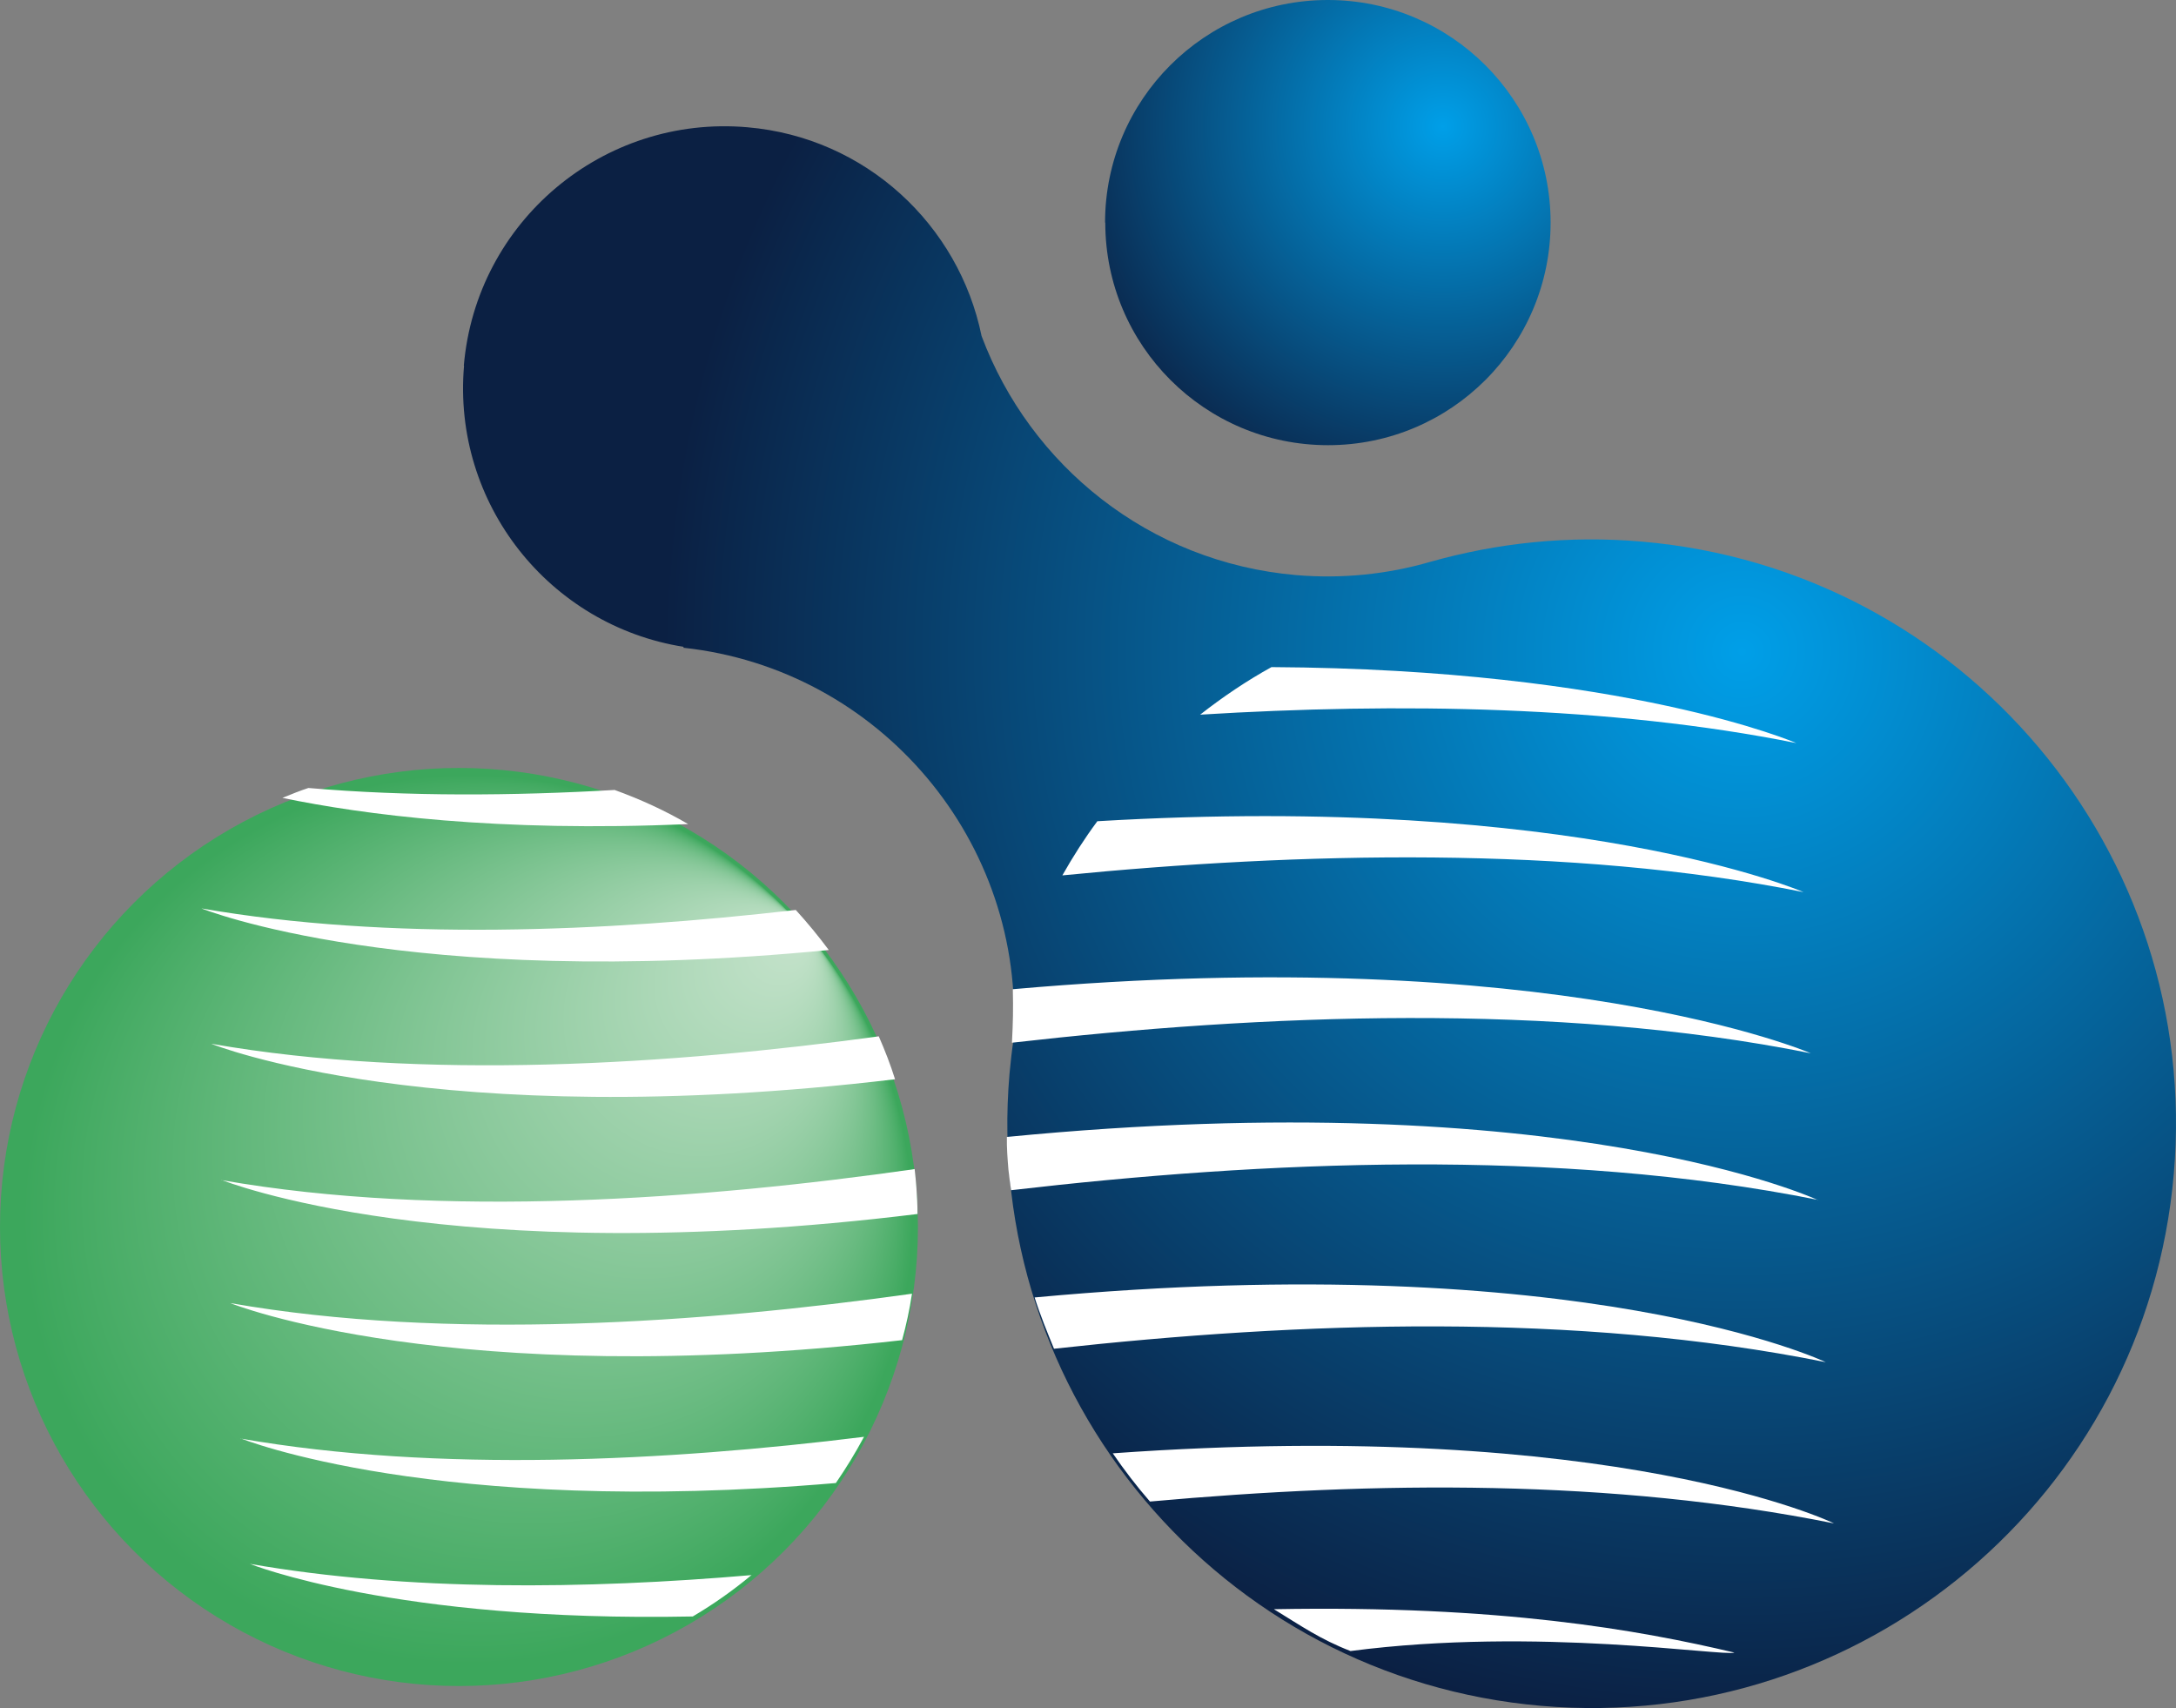 <?xml version="1.0" encoding="UTF-8"?>
<svg id="_レイヤー_1" data-name="レイヤー 1" xmlns="http://www.w3.org/2000/svg" xmlns:xlink="http://www.w3.org/1999/xlink" viewBox="0 0 98.85 77.58">
  <rect x="0" y="0" width="98.85" height="77.58" fill="#808080" stroke="none"/>
  <defs>
    <style>
      .cls-1 {
        fill: url(#_名称未設定グラデーション_3-2);
      }

      .cls-2 {
        fill: #fff;
      }

      .cls-3 {
        fill: url(#_名称未設定グラデーション_2);
      }

      .cls-4 {
        fill: url(#_名称未設定グラデーション_3);
      }
    </style>
    <radialGradient id="_名称未設定グラデーション_2" data-name="名称未設定グラデーション 2" cx="-659.91" cy="681.43" fx="-659.91" fy="660.62" r="20.83" gradientTransform="translate(106.89 -888.87) rotate(-130.71) scale(1 -1)" gradientUnits="userSpaceOnUse">
      <stop offset="0" stop-color="#c6e3cc"/>
      <stop offset=".97" stop-color="#3ca75c"/>
    </radialGradient>
    <radialGradient id="_名称未設定グラデーション_3" data-name="名称未設定グラデーション 3" cx="-1037.15" cy="-868.6" fx="-1037.15" fy="-868.6" r="59.41" gradientTransform="translate(-802.44 -708.72) rotate(-180) scale(.85)" gradientUnits="userSpaceOnUse">
      <stop offset="0" stop-color="#009fe8"/>
      <stop offset=".97" stop-color="#0b2043"/>
    </radialGradient>
    <radialGradient id="_名称未設定グラデーション_3-2" data-name="名称未設定グラデーション 3" cx="-1020.81" cy="-842.33" fx="-1020.81" fy="-842.33" r="22.43" gradientTransform="translate(-802.13 -710.23) rotate(-180) scale(.85)" xlink:href="#_名称未設定グラデーション_3"/>
  </defs>
  <g>
    <circle class="cls-3" cx="20.85" cy="55.73" r="20.85"/>
    <g>
      <path class="cls-4" d="M21.07,16.61c.56-6.55,6.33-11.4,12.88-10.83,5.38.46,9.61,4.44,10.64,9.48,2.2,5.88,7.61,10.28,14.28,10.86,2.11.18,4.17-.04,6.1-.6h0c3.04-.86,6.28-1.21,9.62-.92,14.61,1.26,25.42,14.12,24.16,28.72-1.26,14.6-14.12,25.42-28.73,24.16-14.6-1.26-25.42-14.12-24.16-28.72.05-.54.11-1.07.19-1.6-.02,0,0,.05-.02.05.58-8.96-6.06-16.83-14.99-17.79,0-.01.01-.02.02-.04-6.11-.97-10.52-6.51-9.98-12.77h-.01Z"/>
      <path class="cls-1" d="M50.21,10.11c0,5.59,4.53,10.11,10.12,10.11s10.11-4.53,10.11-10.11S65.91,0,60.32,0s-10.12,4.53-10.12,10.11h0Z"/>
    </g>
  </g>
  <path class="cls-2" d="M10.06,53.6c10.02,1.76,21.92.87,31.49-.5.03.28.06.56.08.84.03.4.05.81.05,1.2-21.32,2.62-31.62-1.55-31.62-1.55h0Z"/>
  <path class="cls-2" d="M10.48,59.19c9.83,1.72,21.48.9,30.95-.43-.11.72-.26,1.42-.45,2.11-20.56,2.34-30.51-1.68-30.51-1.68h.01Z"/>
  <path class="cls-2" d="M10.93,65.34c8.94,1.56,19.38,1.03,28.32-.08-.39.73-.82,1.43-1.28,2.1-18.21,1.55-27.04-2.03-27.04-2.03h0Z"/>
  <path class="cls-2" d="M14.01,35.79c4.53.39,9.28.36,13.91.09,1.16.42,2.28.93,3.34,1.55-8.65.38-14.77-.43-18.43-1.19.39-.16.78-.32,1.18-.45Z"/>
  <path class="cls-2" d="M9.15,41.26c8.5,1.48,18.36,1.07,27,.07.53.58,1.03,1.19,1.5,1.82-19.2,1.87-28.5-1.89-28.5-1.89Z"/>
  <path class="cls-2" d="M34.15,71.53c-.84.7-1.73,1.33-2.68,1.89-13.53.27-20.12-2.39-20.12-2.39,7.15,1.25,15.26,1.16,22.8.51h0Z"/>
  <path class="cls-2" d="M9.61,47.41c9.61,1.68,20.96.94,30.31-.34.28.64.53,1.28.74,1.95-20.93,2.49-31.06-1.61-31.06-1.61h0Z"/>
  <path class="cls-2" d="M82.59,54.5c-11.86-2.38-25.24-1.77-36.66-.44-.05-.37-.08-.56-.12-.94-.04-.48-.08-1.01-.07-1.48,25.42-2.48,36.85,2.87,36.85,2.87h0Z"/>
  <path class="cls-2" d="M82.26,47.84c-11.64-2.34-24.98-1.77-36.29-.48.05-.95.06-1.51.04-2.43,24.51-2.17,36.25,2.91,36.25,2.91Z"/>
  <path class="cls-2" d="M81.93,40.52c-10.58-2.13-23.01-1.81-33.67-.76.48-.85,1.01-1.68,1.59-2.46,21.7-1.29,32.08,3.22,32.08,3.22Z"/>
  <path class="cls-2" d="M61.35,74.99c-1.37-.53-2.24-1.14-3.48-1.9,10.3-.19,16.59.95,20.92,1.97-.47.19-8.95-1.18-17.44-.07Z"/>
  <path class="cls-2" d="M83.3,69.19c-10.06-2.02-20.76-1.92-31.06-.99-.61-.7-1.16-1.42-1.69-2.19,22.88-1.64,32.76,3.18,32.76,3.18h-.01Z"/>
  <path class="cls-2" d="M54.52,32.46c1.02-.8,2.1-1.53,3.24-2.16,16.1.09,23.84,3.45,23.84,3.45-8.46-1.7-18.1-1.84-27.08-1.29Z"/>
  <path class="cls-2" d="M82.94,61.87c-11.38-2.29-23.9-1.84-35.06-.61-.31-.76-.62-1.51-.88-2.33,24.96-2.32,35.94,2.94,35.94,2.94Z"/>
</svg>